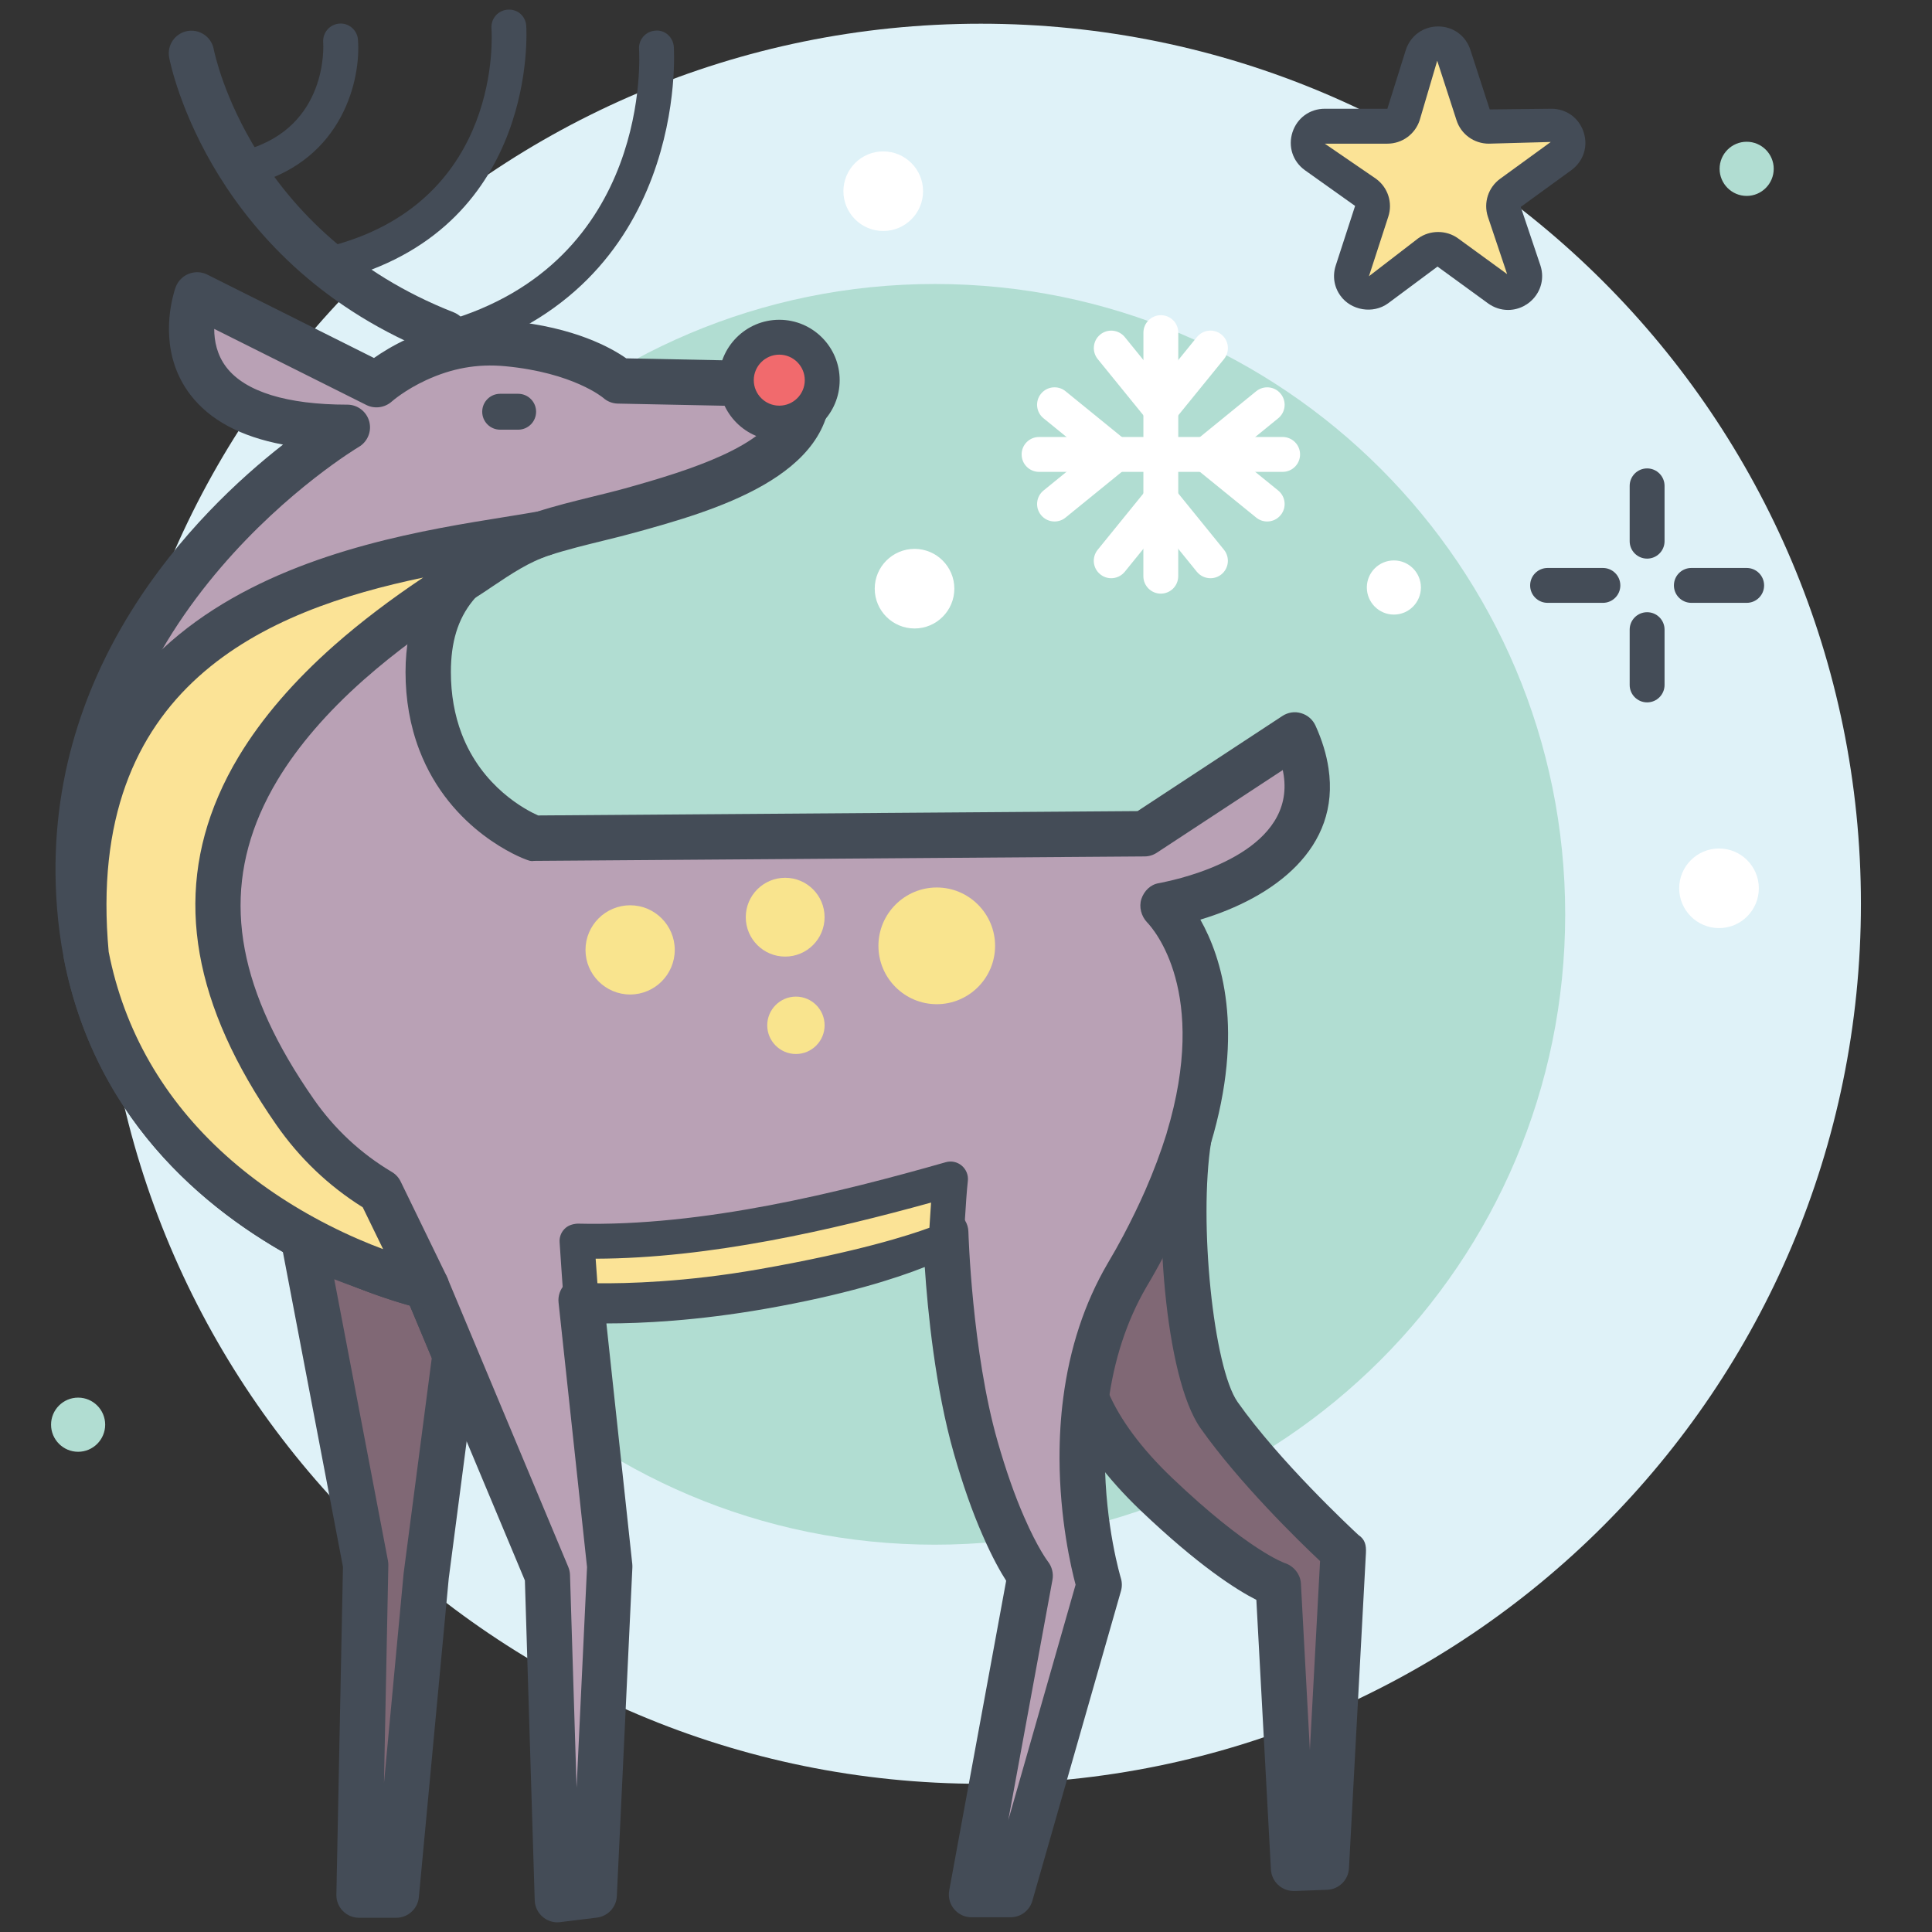 <svg id="Layer_1" enable-background="new 0 0 91 91" height="512" viewBox="0 0 91 91" width="512" xmlns="http://www.w3.org/2000/svg"><rect x="0" y="0" width="91" height="91" fill="#333333" stroke="none"/><g><g><path d="m4.752 42.571c0-22.897 18.556-41.454 41.447-41.454 22.896 0 41.453 18.557 41.453 41.454 0 22.884-18.557 41.448-41.453 41.448-22.891.001-41.447-18.564-41.447-41.448z" fill="#dff2f8"/><path d="m14.341 43.067c0-16.399 13.292-29.691 29.69-29.691 16.399 0 29.692 13.292 29.692 29.691 0 16.394-13.293 29.69-29.692 29.69-16.397 0-29.69-13.296-29.69-29.69z" fill="#b1ddd2"/><g fill="#444c57"><path d="m20.977 16.774c-.13 0-.261-.024-.39-.073-10.62-4.168-12.542-13.588-12.618-13.986-.112-.58.267-1.138.845-1.251.579-.109 1.138.267 1.251.844.071.353 1.81 8.678 11.302 12.402.548.217.82.836.605 1.386-.165.421-.568.678-.995.678z"/><path d="m11.791 8.682c-.359 0-.689-.235-.792-.598-.122-.438.132-.892.569-1.015 3.89-1.094 3.666-4.917 3.655-5.079-.031-.451.308-.846.759-.878.439-.042.845.303.878.753.146 1.835-.684 5.616-4.847 6.786-.075.021-.149.031-.222.031z"/><path d="m16.049 13.138c-.359 0-.688-.236-.792-.599-.121-.436.132-.891.569-1.014 7.818-2.202 7.345-9.864 7.322-10.188-.033-.453.306-.848.757-.881.477-.038.848.304.881.754.008.093.616 9.326-8.514 11.896-.075.023-.149.032-.223.032z"/><path d="m21.105 16.774c-.359 0-.688-.236-.792-.598-.121-.437.132-.892.569-1.015 9.882-2.783 9.225-12.734 9.219-12.833-.036-.453.302-.849.753-.883.455-.056.849.302.883.754.01.114.752 11.4-10.409 14.543-.074.023-.149.032-.223.032z"/></g><path d="m82.271 9.228c-.702 0-1.275-.573-1.275-1.277 0-.703.573-1.274 1.275-1.274s1.274.572 1.274 1.274c0 .704-.572 1.277-1.274 1.277z" fill="#b1ddd2"/><path d="m3.68 68.381c-.703 0-1.275-.573-1.275-1.277 0-.703.572-1.274 1.275-1.274.702 0 1.274.571 1.274 1.274 0 .704-.572 1.277-1.274 1.277z" fill="#b1ddd2"/><g fill="#fff"><path d="m65.654 28.948c-.703 0-1.274-.574-1.274-1.277 0-.704.571-1.274 1.274-1.274s1.273.571 1.273 1.274c.001.703-.57 1.277-1.273 1.277z"/><path d="m41.601 10.88c-1.034 0-1.875-.841-1.875-1.875s.842-1.874 1.875-1.874c1.036 0 1.877.84 1.877 1.874 0 1.035-.841 1.875-1.877 1.875z"/><path d="m43.077 29.602c-1.036 0-1.876-.841-1.876-1.875s.841-1.874 1.876-1.874c1.033 0 1.874.84 1.874 1.874s-.841 1.875-1.874 1.875z"/><path d="m80.97 43.715c-1.035 0-1.878-.841-1.878-1.875s.843-1.875 1.878-1.875c1.032 0 1.874.841 1.874 1.875s-.842 1.875-1.874 1.875z"/></g><g><path d="m68.477 2.605.909 2.804c.104.321.402.536.74.536h2.946c.753 0 1.066.964.456 1.405l-2.383 1.733c-.274.199-.388.549-.282.87l.911 2.805c.231.716-.586 1.31-1.199.869l-2.383-1.735c-.271-.197-.638-.197-.913 0l-2.385 1.735c-.608.441-1.43-.153-1.197-.869l.912-2.805c.106-.321-.008-.671-.282-.87l-2.384-1.733c-.609-.441-.298-1.405.455-1.405h2.948c.34 0 .635-.215.74-.536l.912-2.804c.233-.716 1.246-.716 1.479 0z" fill="#fbe396"/><path d="m71.031 14.599c-.334 0-.657-.106-.936-.306l-2.386-1.737-2.332 1.734c-.709.512-1.741.332-2.239-.359-.302-.414-.383-.934-.222-1.427l.911-2.805-2.367-1.684c-.572-.414-.799-1.116-.582-1.788.22-.671.816-1.105 1.521-1.105h2.948l.87-2.771c.22-.672.816-1.105 1.522-1.105.704 0 1.301.433 1.519 1.105l.91 2.804 2.904-.033c.707 0 1.304.436 1.521 1.106.219.672-.013 1.374-.583 1.789l-2.381 1.73.927 2.757c.161.494.079 1.015-.223 1.428-.304.418-.79.667-1.302.667zm-8.633-7.833 2.412 1.653c.564.41.797 1.13.579 1.791l-.91 2.802 2.318-1.785c.561-.402 1.332-.396 1.878 0l2.313 1.684-.907-2.704c-.216-.661.019-1.38.58-1.788l2.383-1.732-2.919.08c-.697 0-1.311-.444-1.522-1.107l-.908-2.8-.827 2.804c-.217.661-.829 1.103-1.521 1.103h-2.949z" fill="#444c57"/></g><g fill="#444c57"><g><path d="m77.582 26.312c-.454 0-.822-.367-.822-.82v-2.606c0-.455.368-.823.822-.823s.821.368.821.823v2.606c0 .453-.367.82-.821.82z"/><path d="m77.582 33.083c-.454 0-.822-.367-.822-.821v-2.605c0-.455.368-.821.822-.821s.821.367.821.821v2.605c0 .453-.367.821-.821.821z"/></g><g><path d="m82.271 28.395h-2.605c-.455 0-.822-.367-.822-.82 0-.456.367-.823.822-.823h2.605c.454 0 .821.367.821.823 0 .453-.367.82-.821.82z"/><path d="m75.499 28.395h-2.604c-.456 0-.823-.367-.823-.82 0-.456.367-.823.823-.823h2.604c.454 0 .821.367.821.823 0 .453-.367.82-.821.82z"/></g></g><g><g id="XMLID_4_"><g><path d="" style="fill:none;stroke:#444c57;stroke-width:2.136;stroke-linecap:round;stroke-linejoin:round;stroke-miterlimit:10"/><g><path d="m51.142 65.981.08.009c.475 1.127 1.406 2.629 3.223 4.367 3.971 3.787 5.764 4.287 5.764 4.287l.72 13.356 1.542-.058.799-14.849c-.004-.003-.006-.006-.011-.012-.217-.2-3.741-3.457-5.837-6.429-1.396-1.981-2.031-9.231-1.433-13.025" fill="#806875"/><path d="m60.929 89.068c-.565 0-1.036-.443-1.067-1.011l-.686-12.7c-.926-.47-2.714-1.598-5.469-4.227-1.576-1.508-2.714-3.034-3.389-4.538-.15-.206-.229-.466-.198-.732.071-.589.575-1.006 1.148-.939l.08.01c.38.047.707.292.856.645.539 1.276 1.568 2.662 2.978 4.011 3.618 3.452 5.317 4.029 5.334 4.036.42.137.734.522.759.965l.422 7.843.48-8.903c-.992-.931-3.806-3.673-5.629-6.256-1.711-2.429-2.2-10.093-1.614-13.81.09-.584.649-.984 1.222-.888.583.092.98.639.888 1.221-.593 3.756.108 10.623 1.252 12.246 1.964 2.781 5.31 5.908 5.685 6.256.314.21.376.479.356.855l-.799 14.85c-.03.552-.477.99-1.029 1.01l-1.542.057c-.013-.002-.026-.001-.038-.001z" fill="#444c57"/></g><g><path d="m14.303 58.399 2.921 15.312-.313 15.55h1.752l1.413-15.049 1.326-10.162.109-.044-1.426-3.412s-4.489-1.323-5.782-2.195z" fill="#806875"/><path d="m18.663 90.33h-1.752c-.287 0-.562-.115-.762-.321-.203-.206-.311-.483-.305-.769l.31-15.439-2.9-15.201c-.08-.423.102-.855.461-1.092.362-.236.829-.236 1.186.006.842.569 3.813 1.562 5.486 2.057.308.089.56.313.684.61l1.427 3.411c.108.264.11.559.002.821-.025.059-.056.117-.088.169l-1.276 9.769-1.407 15.01c-.053.548-.514.969-1.066.969zm-2.919-30.074 2.529 13.255c.014.073.02.147.018.222l-.205 10.254.925-9.874 1.326-10.149-1.043-2.492c-.772-.239-2.25-.706-3.55-1.216z" fill="#444c57"/></g><g><path d="m3.745 42.619c.004.016.004.029.006.049.062.782.161 1.54.303 2.262v.006c1.455 7.495 6.78 11.609 10.943 13.723 2.397 1.221 4.414 1.776 5.089 1.935l1.426 3.412 1.684 4.021 2.588 6.187.47 15.262 1.736-.215.732-15.482-.366-3.375-.353-3.295-.631-5.872s3.456.244 8.505-.643c6.397-1.122 8.67-2.551 8.67-2.551s.151 5.723 1.416 10.141c.449 1.57.899 2.784 1.298 3.695.724 1.666 1.265 2.335 1.265 2.335l-2.763 15.024h1.837l4.175-14.594s-.788-2.555-.8-5.95c-.001-.86.041-1.775.167-2.713.251-1.943.826-4 1.945-5.916.275-.466.531-.921.767-1.368.402-.761.759-1.495 1.069-2.198.442-1.012.792-1.964 1.064-2.855 0-.006 0-.01.002-.016 2.156-7.124-.765-10.487-1.189-10.927l-.048-.05s.173-.027.465-.094c1.634-.361 6.961-1.89 6.304-6.213-.08-.532-.248-1.109-.528-1.727l-7.084 4.651-28.767.21s-3.086-1.114-4.393-4.54c-.35-.919-.577-2.008-.577-3.283 0-3.924 2.417-5.517 5.156-6.445.071-.023.149-.048.221-.069 1.405-.457 2.875-.75 4.14-1.101 3.809-1.057 8.567-2.539 8.355-5.921l-1.091-.021-7.828-.158s-1.553-1.407-5.217-1.756c-1.729-.169-3.2.251-4.272.746-1.199.551-1.897 1.189-1.897 1.189l-8.458-4.232s-.038.098-.081.267c-.317 1.194-1.075 5.972 7.164 5.972 0 .001-13.749 8.039-12.619 22.493z" fill="#b9a1b5"/><path d="m26.253 90.545c-.252 0-.5-.092-.694-.26-.228-.193-.364-.477-.373-.778l-.463-15.064-5.419-12.946c-.898-.25-2.704-.823-4.791-1.885-4.403-2.238-9.973-6.564-11.507-14.471-.003-.017-.006-.032-.009-.05-.141-.731-.248-1.519-.312-2.34-.878-11.223 6.587-18.643 10.646-21.81-1.989-.373-3.449-1.156-4.359-2.341-1.382-1.797-1.022-3.899-.804-4.719.058-.232.112-.37.112-.37.109-.28.333-.505.613-.615.283-.108.595-.1.865.036l7.857 3.93c.369-.259.899-.592 1.574-.903 1.535-.707 3.095-1.015 4.821-.838 3.061.292 4.792 1.27 5.487 1.758l8.567.172c.555.009 1.011.447 1.044 1 .275 4.405-5.615 6.04-9.135 7.017-.486.136-1.005.263-1.536.394-.836.206-1.71.418-2.56.693l-.552-.945.343 1.011c-3.147 1.068-4.431 2.643-4.431 5.435 0 1.042.17 2.017.507 2.903.959 2.518 3.019 3.591 3.602 3.85l28.236-.205 6.82-4.48c.258-.169.579-.225.883-.132.3.086.546.3.676.584.308.677.516 1.354.613 2.008.573 3.771-2.571 6.094-6.036 7.132 1.011 1.793 2.093 5.208.49 10.557-.007.027-.014.057-.021.084-.297.965-.669 1.966-1.108 2.971-.321.728-.688 1.483-1.104 2.27-.242.46-.506.932-.793 1.413-.93 1.595-1.539 3.449-1.803 5.507-.108.813-.159 1.654-.157 2.576.01 3.178.744 5.611.751 5.636.061.198.063.409.006.608l-4.174 14.595c-.132.459-.551.774-1.027.774h-1.838c-.319 0-.619-.141-.82-.385-.204-.244-.288-.564-.231-.876l2.683-14.59c-.256-.399-.653-1.094-1.113-2.152-.479-1.091-.932-2.379-1.345-3.826-.886-3.096-1.24-6.746-1.376-8.8-1.384.548-3.772 1.314-7.499 1.968-3.244.569-5.852.689-7.468.689-.009 0-.019 0-.029 0l1.219 11.328c.005.057.007.11.005.165l-.732 15.482c-.023.52-.42.946-.935 1.012l-1.736.214c-.042.005-.087.009-.13.009zm18.292-33.567c.175 0 .35.044.508.131.335.181.551.526.56.906.002.057.164 5.643 1.375 9.875.388 1.356.808 2.554 1.25 3.561.64 1.475 1.116 2.093 1.121 2.099.188.241.27.558.215.857l-2.082 11.325 3.17-11.089c-.216-.813-.747-3.089-.757-5.944-.001-1.021.057-1.956.176-2.857.302-2.339 1.001-4.464 2.081-6.315.272-.455.518-.896.747-1.326.39-.738.734-1.449 1.034-2.13.397-.908.734-1.809 1.004-2.676.002-.01.004-.019.005-.026 2.007-6.635-.616-9.607-.922-9.925-.274-.287-.393-.726-.268-1.104.127-.377.429-.679.82-.741.018-.004.162-.028.393-.083 1.427-.314 6.007-1.6 5.488-5.011-.011-.079-.025-.157-.042-.235l-5.929 3.892c-.172.115-.373.176-.578.177l-28.767.21c-.142.031-.25-.022-.371-.064-.144-.051-3.563-1.324-5.027-5.164-.431-1.13-.648-2.362-.648-3.663 0-4.896 3.357-6.601 5.881-7.456l.268-.084c.867-.284 1.792-.511 2.678-.729.511-.125 1.007-.246 1.474-.375 3.217-.894 6.611-1.992 7.405-3.848l-7.705-.156c-.257-.005-.505-.103-.696-.276-.004-.003-1.403-1.18-4.603-1.484-1.334-.126-2.527.101-3.722.651-1.016.468-1.622 1.006-1.628 1.012-.329.292-.805.358-1.195.164l-7.168-3.586c0 .565.126 1.228.574 1.81.884 1.151 2.854 1.759 5.697 1.759.481 0 .903.325 1.03.79.126.464-.076.957-.491 1.201-.132.077-13.156 7.89-12.093 21.487.064.805.161 1.525.292 2.187.003.018.007.036.01.054 1.382 7.034 6.397 10.915 10.369 12.932 2.47 1.257 4.471 1.757 4.847 1.845.333.078.611.312.743.628l5.698 13.62c.05.121.079.25.082.38l.31 10.021.492-10.391-1.341-12.46c-.035-.314.073-.628.293-.855.222-.226.546-.337.843-.323.021.002.428.028 1.147.028 1.253 0 3.842-.086 7.099-.659 6.03-1.057 8.271-2.393 8.292-2.406.172-.108.368-.161.562-.161z" fill="#444c57"/></g></g></g></g><g><path d="m27.178 58.455c.064.981.135 1.965.194 2.781 0 0 3.456.244 8.505-.642 6.397-1.123 8.684-2.195 8.684-2.195.069-.898.124-2.093.209-2.867-5.285 1.503-11.732 3.075-17.592 2.923z" fill="#fbe396"/><path d="m28.597 62.09c-.825 0-1.283-.033-1.283-.033-.407-.028-.731-.354-.762-.761-.06-.818-.13-1.804-.194-2.787-.016-.23.067-.456.228-.622.161-.165.364-.232.613-.252 5.916.148 12.381-1.479 17.347-2.893.261-.076.547-.014.753.162.21.177.318.445.288.718-.054.479-.094 1.123-.134 1.753l-.073 1.087c-.023.295-.202.556-.471.683-.096.045-2.458 1.131-8.889 2.259-3.228.567-5.819.686-7.423.686zm-.458-1.648c1.361.018 4.142-.05 7.596-.656 4.67-.819 7.119-1.616 8.042-1.957l.036-.556c.014-.212.027-.425.042-.63-4.652 1.285-10.418 2.629-15.799 2.644.027.399.055.786.083 1.155z" fill="#444c57"/></g><g><path d="m4.054 44.93v.006c.894 4.594 3.24 7.919 5.882 10.289 1.667 1.499 3.452 2.617 5.061 3.435 2.397 1.221 4.414 1.776 5.089 1.935l-2.177-4.477c-1.544-.917-2.906-2.146-4.021-3.753-2.75-3.954-4.999-8.928-2.624-14.445.247-.573.544-1.154.896-1.738.979-1.624 2.375-3.291 4.295-4.989.004 0 .004-.001.004-.001 1.44-1.273 3.177-2.563 5.246-3.865 1.242-.78 2.385-1.715 3.844-2.185-6.853 1.207-23.084 2.435-21.495 19.788z" fill="#fbe396"/><path d="m20.085 61.662c-.081 0-.163-.01-.242-.029-.419-.098-2.643-.652-5.331-2.021-1.981-1.008-3.761-2.217-5.291-3.591-3.295-2.957-5.387-6.618-6.215-10.88-.013-.068-.021-.136-.021-.205-1.562-17 13.521-19.417 20.769-20.581.579-.093 1.119-.18 1.61-.267.539-.086 1.085.25 1.221.796.135.544-.175 1.101-.71 1.274-.955.309-1.789.869-2.671 1.46-.307.208-.616.415-.93.611-1.958 1.233-3.678 2.498-5.108 3.762h-.002c-.006.007-.014.013-.022.02-1.74 1.54-3.106 3.129-4.067 4.723-.317.526-.596 1.066-.83 1.608-1.776 4.126-.977 8.388 2.519 13.412.982 1.415 2.224 2.573 3.691 3.446.18.105.324.263.416.451l2.175 4.475c.18.37.131.813-.126 1.133-.206.259-.514.403-.835.403zm-.152-34.458c-7.321 1.53-15.967 5.05-14.814 17.628.723 3.695 2.588 6.96 5.531 9.6 1.391 1.25 3.017 2.352 4.831 3.276.944.48 1.82.852 2.564 1.128l-.959-1.97c-1.61-1.009-2.981-2.315-4.076-3.892-3.903-5.611-4.796-10.674-2.726-15.477.271-.63.593-1.257.961-1.866 1.076-1.788 2.59-3.55 4.503-5.239.011-.01.023-.02.034-.029 1.207-1.063 2.599-2.121 4.151-3.159z" fill="#444c57"/></g><path d="m24.405 20.239h-.847c-.467 0-.845-.378-.845-.846 0-.467.378-.845.845-.845h.847c.467 0 .846.378.846.845 0 .468-.378.846-.846.846z" fill="#444c57"/><g fill="#f9e48e"><circle cx="44.122" cy="44.551" r="1.902"/><path d="m44.123 47.299c-1.514 0-2.748-1.233-2.748-2.748s1.234-2.749 2.748-2.749c1.513 0 2.747 1.235 2.747 2.749s-1.234 2.748-2.747 2.748z"/></g><g fill="#f9e48e"><circle cx="36.983" cy="43.201" r="1.011"/><circle cx="36.983" cy="43.201" r="1.856"/></g><g fill="#f9e48e"><circle cx="29.68" cy="44.742" r="1.256"/><path d="m29.681 46.842c-1.159 0-2.103-.941-2.103-2.1 0-1.158.944-2.102 2.103-2.102s2.101.944 2.101 2.102c-.001 1.158-.943 2.1-2.101 2.1z"/></g><g fill="#f9e48e"><circle cx="37.489" cy="48.293" r=".505"/><path d="m37.489 49.645c-.744 0-1.351-.606-1.351-1.352 0-.743.607-1.351 1.351-1.351.746 0 1.351.607 1.351 1.351 0 .745-.606 1.352-1.351 1.352z"/></g><g><circle cx="36.706" cy="17.906" fill="#f16a6d" r="2.022"/><path d="m36.705 20.75c-1.568 0-2.844-1.275-2.844-2.844 0-1.568 1.276-2.844 2.844-2.844 1.569 0 2.845 1.276 2.845 2.844 0 1.57-1.276 2.844-2.845 2.844zm0-4.045c-.661 0-1.201.54-1.201 1.201 0 .662.54 1.201 1.201 1.201.663 0 1.201-.539 1.201-1.201 0-.661-.538-1.201-1.201-1.201z" fill="#444c57"/></g><g fill="#fff"><g><path d="m54.675 27.961c-.453 0-.821-.367-.821-.823l.003-11.469c0-.455.368-.823.822-.823.454 0 .82.368.82.823l-.003 11.469c0 .456-.366.823-.821.823z"/><g><path d="m54.679 20.093c-.184 0-.366-.06-.519-.185-.352-.286-.405-.803-.119-1.155l2.337-2.877c.286-.351.802-.408 1.154-.118.353.285.407.802.119 1.156l-2.337 2.875c-.161.199-.397.304-.635.304z"/><path d="m54.679 20.093c-.24 0-.476-.105-.638-.304l-2.336-2.875c-.287-.354-.232-.871.118-1.156.352-.288.868-.232 1.156.118l2.335 2.877c.289.352.233.869-.118 1.155-.152.124-.335.185-.517.185z"/></g><g><path d="m57.014 27.235c-.24 0-.476-.104-.64-.303l-2.334-2.878c-.285-.354-.231-.873.12-1.158.35-.287.868-.231 1.156.12l2.335 2.879c.287.354.231.873-.12 1.157-.152.124-.335.183-.517.183z"/><path d="m52.34 27.235c-.183 0-.365-.06-.518-.185-.352-.285-.406-.802-.118-1.156l2.337-2.879c.284-.352.803-.409 1.155-.118.352.286.407.802.118 1.156l-2.336 2.878c-.164.2-.399.304-.638.304z"/></g></g><g><path d="m60.413 22.226h-11.471c-.455 0-.822-.368-.822-.822s.367-.821.822-.821h11.471c.454 0 .822.368.822.821s-.368.822-.822.822z"/><g><path d="m59.687 24.563c-.184 0-.365-.06-.519-.185l-2.875-2.335c-.352-.286-.406-.801-.119-1.155.285-.354.803-.407 1.155-.119l2.876 2.335c.351.287.406.803.118 1.155-.162.2-.398.304-.636.304z"/><path d="m56.811 22.229c-.237 0-.476-.102-.637-.303-.287-.352-.234-.868.119-1.156l2.875-2.342c.352-.285.871-.235 1.155.119.288.352.234.869-.118 1.155l-2.876 2.343c-.152.123-.335.184-.518.184z"/></g><g><path d="m49.671 24.563c-.24 0-.476-.104-.639-.304-.286-.351-.232-.869.119-1.155l2.875-2.338c.353-.285.869-.233 1.156.119s.232.87-.118 1.156l-2.876 2.338c-.152.124-.334.184-.517.184z"/><path d="m52.546 22.226c-.183 0-.365-.061-.52-.185l-2.875-2.34c-.352-.285-.405-.803-.119-1.155.287-.352.807-.404 1.156-.119l2.876 2.339c.351.286.405.805.118 1.156-.161.199-.399.304-.636.304z"/></g></g></g></g></g></svg>